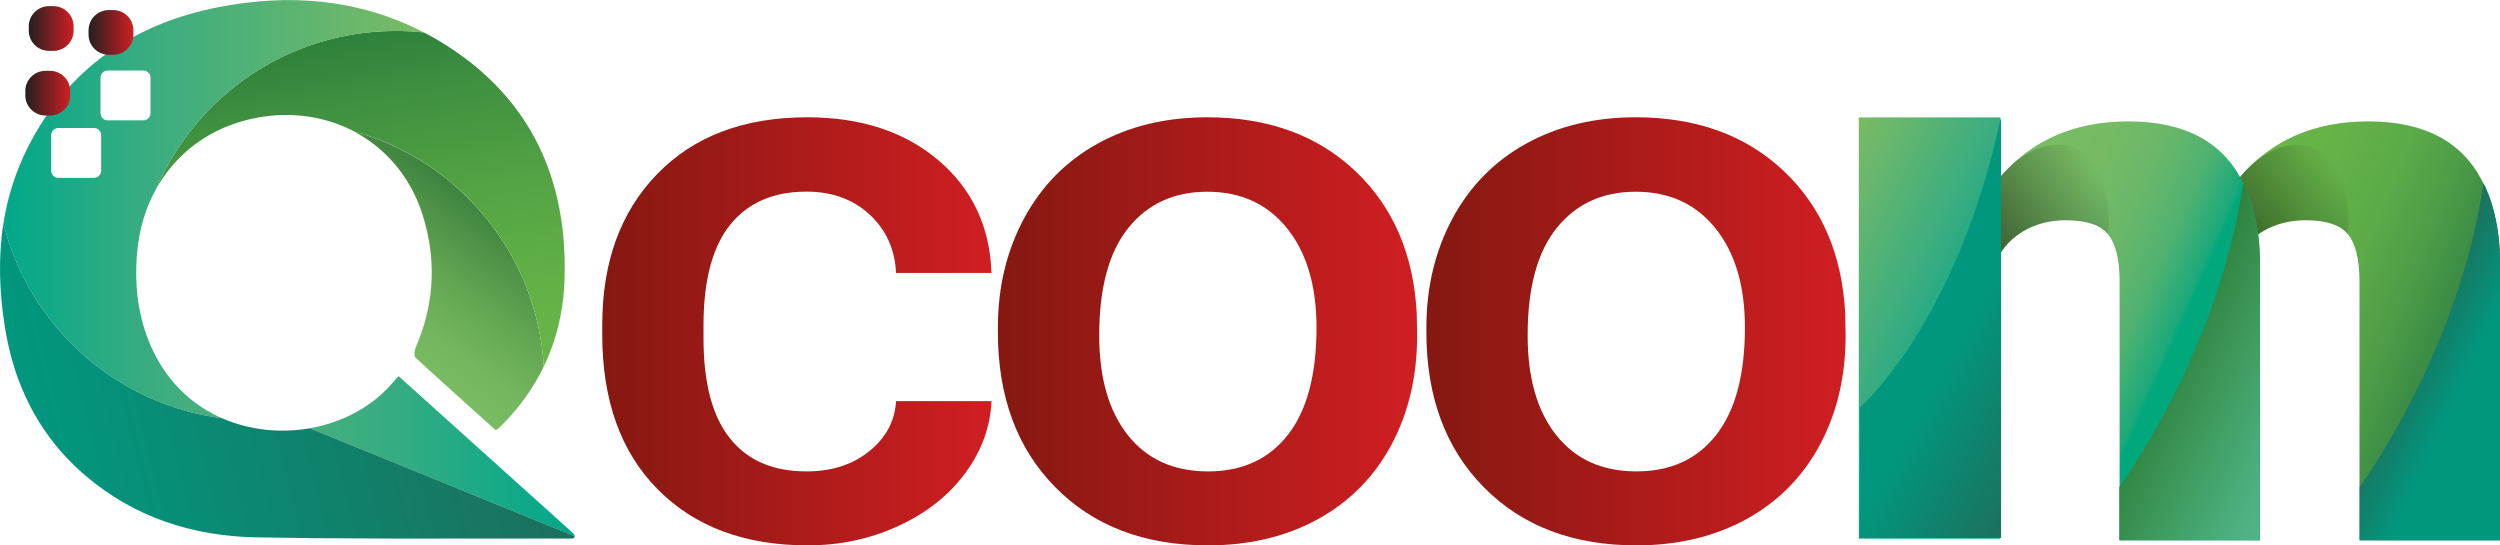 <svg width="220" height="48" viewBox="0 0 220 48" fill="none" xmlns="http://www.w3.org/2000/svg">
<g clipPath="url(#clip0_301_3253)">
<path d="M31.131 11.559C33.91 13.019 36.08 15.519 37.141 18.757C37.502 19.864 37.749 20.971 37.881 22.078C38.226 24.98 37.782 27.849 36.541 30.677C36.442 30.907 36.434 31.35 36.574 31.481C38.908 33.629 41.267 35.736 43.602 37.843C43.701 37.793 43.758 37.785 43.799 37.752C43.939 37.629 44.079 37.506 44.211 37.367C45.756 35.809 46.964 34.096 47.852 32.251C47.277 22.348 40.388 14.133 31.131 11.559Z" fill="url(#paint0_linear_301_3253)"/>
<path d="M13.72 16.659C14.994 14.355 16.918 12.543 19.319 11.412C20.667 10.78 22.171 10.362 23.782 10.19C26.438 9.92 28.969 10.42 31.131 11.551C40.388 14.125 47.277 22.34 47.852 32.251C48.05 31.85 48.222 31.44 48.386 31.03C49.192 28.988 49.628 26.791 49.685 24.455C49.924 15.847 46.783 8.829 39.41 4.074C38.719 3.624 38.012 3.222 37.297 2.853C36.483 2.763 35.661 2.722 34.831 2.722C25.352 2.722 17.206 8.469 13.72 16.659Z" fill="url(#paint1_linear_301_3253)"/>
<path d="M19.557 36.81C17.222 35.793 15.167 34.039 13.794 31.505C12.43 28.98 11.92 26.291 11.994 23.504C12.002 23.143 12.018 22.774 12.051 22.405C12.06 22.348 12.06 22.282 12.068 22.225C12.249 20.167 12.816 18.29 13.72 16.667C17.206 8.477 25.352 2.73 34.839 2.73C35.669 2.73 36.491 2.779 37.305 2.861C31.658 -0.082 25.517 -0.607 19.179 0.639C11.731 2.107 5.968 6.042 2.474 12.92C1.365 15.109 0.666 17.355 0.304 19.643C2.54 28.669 10.152 35.58 19.557 36.81ZM8.845 6.837C8.845 6.485 9.133 6.206 9.478 6.206H12.61C12.964 6.206 13.243 6.493 13.243 6.837V9.961C13.243 10.313 12.956 10.592 12.61 10.592H9.478C9.125 10.592 8.845 10.305 8.845 9.961V6.837ZM4.505 15.019V11.896C4.505 11.543 4.793 11.264 5.138 11.264H8.27C8.623 11.264 8.903 11.551 8.903 11.896V15.019C8.903 15.371 8.615 15.65 8.27 15.65H5.138C4.784 15.658 4.505 15.371 4.505 15.019Z" fill="url(#paint2_linear_301_3253)"/>
<path d="M50.491 46.975C49.57 46.147 48.658 45.327 47.745 44.499C47.137 43.958 46.537 43.409 45.929 42.868C42.361 39.654 38.801 36.449 35.209 33.219C35.16 33.178 35.118 33.137 35.069 33.096C34.905 33.276 34.773 33.432 34.642 33.58C34.568 33.661 34.502 33.743 34.428 33.825C32.603 35.891 30.022 37.203 27.26 37.687L50.557 47.188C50.573 47.115 50.557 47.033 50.491 46.975Z" fill="url(#paint3_linear_301_3253)"/>
<path d="M27.268 37.687C24.703 38.138 21.982 37.867 19.557 36.81C10.152 35.58 2.54 28.669 0.304 19.643C-0.164 22.61 -0.066 25.644 0.419 28.718C0.617 29.989 0.904 31.21 1.274 32.391C1.496 33.088 1.751 33.776 2.039 34.44C3.239 37.219 5.015 39.703 7.456 41.802C11.788 45.532 16.976 47.188 22.574 47.287C24.317 47.32 26.051 47.344 27.794 47.361C32.463 47.401 37.133 47.401 41.81 47.393C42.295 47.393 42.78 47.393 43.257 47.393C45.624 47.385 47.984 47.385 50.351 47.393C50.351 47.393 50.351 47.393 50.359 47.393C50.483 47.393 50.565 47.295 50.573 47.188L27.268 37.687Z" fill="url(#paint4_linear_301_3253)"/>
<path d="M4.389 10.166H4.011C3.025 10.166 2.228 9.37 2.228 8.387V8.01C2.228 7.026 3.025 6.231 4.011 6.231H4.389C5.376 6.231 6.173 7.026 6.173 8.01V8.387C6.173 9.37 5.376 10.166 4.389 10.166Z" fill="url(#paint5_linear_301_3253)"/>
<path d="M9.955 4.82H9.577C8.59 4.82 7.793 4.025 7.793 3.041V2.664C7.793 1.681 8.59 0.885 9.577 0.885H9.955C10.941 0.885 11.739 1.681 11.739 2.664V3.041C11.739 4.025 10.941 4.82 9.955 4.82Z" fill="url(#paint6_linear_301_3253)"/>
<path d="M4.694 4.476H4.316C3.329 4.476 2.532 3.681 2.532 2.697V2.32C2.532 1.336 3.329 0.541 4.316 0.541H4.694C5.68 0.541 6.477 1.336 6.477 2.32V2.697C6.477 3.681 5.68 4.476 4.694 4.476Z" fill="url(#paint7_linear_301_3253)"/>
<path d="M70.96 41.483C73.188 41.483 75.029 40.892 76.501 39.703C77.964 38.515 78.754 37.047 78.852 35.301H87.254C87.155 37.564 86.382 39.671 84.944 41.63C83.497 43.589 81.54 45.139 79.074 46.278C76.6 47.418 73.936 47.992 71.075 47.992C65.526 47.992 61.12 46.344 57.873 43.056C54.618 39.769 52.998 35.219 52.998 29.423V28.587C52.998 23.061 54.609 18.634 57.84 15.306C61.071 11.986 65.469 10.321 71.043 10.321C75.761 10.321 79.608 11.584 82.576 14.101C85.544 16.618 87.106 19.93 87.254 24.02H78.852C78.754 21.938 77.981 20.225 76.526 18.88C75.071 17.536 73.221 16.863 70.969 16.863C68.083 16.863 65.855 17.823 64.293 19.733C62.731 21.643 61.934 24.553 61.909 28.448V29.759C61.909 33.703 62.682 36.637 64.236 38.572C65.781 40.515 68.026 41.483 70.96 41.483Z" fill="url(#paint8_linear_301_3253)"/>
<path d="M87.813 28.825C87.813 25.267 88.585 22.061 90.123 19.208C91.66 16.355 93.83 14.158 96.617 12.625C99.404 11.092 102.61 10.321 106.227 10.321C111.587 10.321 115.927 11.896 119.265 15.052C122.602 18.208 124.403 22.397 124.674 27.611L124.707 29.521C124.707 33.104 123.959 36.301 122.454 39.121C120.95 41.942 118.796 44.122 116.001 45.672C113.198 47.213 109.967 47.992 106.301 47.992C100.703 47.992 96.222 46.287 92.86 42.868C89.498 39.458 87.813 34.908 87.813 29.218V28.825ZM96.732 29.53C96.732 33.268 97.579 36.195 99.264 38.31C100.949 40.425 103.3 41.483 106.309 41.483C109.318 41.483 111.661 40.408 113.338 38.261C115.015 36.113 115.853 32.965 115.853 28.825C115.853 25.152 114.99 22.241 113.264 20.094C111.537 17.946 109.194 16.872 106.235 16.872C103.325 16.872 101.015 17.929 99.305 20.044C97.587 22.16 96.732 25.324 96.732 29.53Z" fill="url(#paint9_linear_301_3253)"/>
<path d="M125.521 28.825C125.521 25.267 126.293 22.061 127.83 19.208C129.368 16.355 131.538 14.158 134.325 12.625C137.112 11.092 140.318 10.321 143.935 10.321C149.286 10.321 153.635 11.896 156.973 15.052C160.31 18.208 162.11 22.397 162.382 27.611L162.415 29.521C162.415 33.104 161.667 36.301 160.162 39.121C158.658 41.942 156.504 44.122 153.709 45.672C150.906 47.213 147.675 47.992 144.009 47.992C138.41 47.992 133.93 46.287 130.568 42.868C127.206 39.458 125.521 34.908 125.521 29.218V28.825ZM134.432 29.53C134.432 33.268 135.278 36.195 136.964 38.31C138.649 40.425 141 41.483 144.009 41.483C147.017 41.483 149.36 40.408 151.037 38.261C152.714 36.113 153.553 32.965 153.553 28.825C153.553 25.152 152.69 22.241 150.963 20.094C149.237 17.946 146.894 16.872 143.935 16.872C141.025 16.872 138.715 17.929 137.005 20.044C135.287 22.16 134.432 25.324 134.432 29.53Z" fill="url(#paint10_linear_301_3253)"/>
<path d="M219.992 22.823V47.549H207.636V24.767C207.636 22.873 207.307 21.495 206.65 20.651C205.992 19.807 204.734 19.38 202.885 19.38C200.517 19.38 198.339 20.372 197.097 22.356L197.106 15.601C199.909 12.322 203.674 10.682 208.401 10.682C213.399 10.682 216.769 12.502 218.529 16.134C218.529 16.134 219.934 18.544 219.992 22.823Z" fill="url(#paint11_linear_301_3253)"/>
<g opacity="0.7">
<path opacity="0.7" d="M206.624 20.651C205.967 19.807 204.709 19.38 202.859 19.38C200.492 19.38 198.314 20.372 197.073 22.356L197.081 15.601C200.928 10.887 207.15 11.666 206.624 20.528" fill="url(#paint12_linear_301_3253)"/>
</g>
<path d="M218.545 16.126C218.545 16.126 219.951 18.536 220.008 22.815V47.541H207.653V42.86C207.653 42.852 216.383 31.03 218.545 16.126Z" fill="url(#paint13_linear_301_3253)"/>
<path d="M198.881 22.823V47.549H186.525V24.767C186.525 22.873 186.197 21.495 185.539 20.651C184.881 19.807 183.624 19.38 181.774 19.38C179.406 19.38 177.228 20.372 175.987 22.356L175.995 15.601C178.798 12.322 182.563 10.682 187.29 10.682C192.288 10.682 195.658 12.502 197.418 16.134C197.418 16.134 198.823 18.544 198.881 22.823Z" fill="url(#paint14_linear_301_3253)"/>
<path d="M197.393 16.126C197.393 16.126 198.799 18.536 198.857 22.815V47.541H186.501V42.86C186.501 42.86 195.231 31.038 197.393 16.126Z" fill="url(#paint15_linear_301_3253)"/>
<g opacity="0.7">
<path opacity="0.7" d="M185.53 20.651C184.872 19.807 183.615 19.38 181.765 19.38C179.398 19.38 177.22 20.372 175.979 22.356L175.987 15.601C179.834 10.887 186.056 11.666 185.53 20.528" fill="url(#paint16_linear_301_3253)"/>
</g>
<path d="M176.003 10.33H163.574V47.402H176.003V10.33Z" fill="url(#paint17_linear_301_3253)"/>
<path d="M176.094 10.264V47.336H163.672V35.859C163.672 35.859 172.197 28.529 176.094 10.264Z" fill="url(#paint18_linear_301_3253)"/>
</g>
<defs>
<linearGradient id="paint0_linear_301_3253" x1="33.436" y1="30.473" x2="42.467" y2="18.008" gradientUnits="userSpaceOnUse">
<stop stop-color="#79BC62"/>
<stop offset="0.224" stop-color="#74B65E"/>
<stop offset="0.509" stop-color="#64A854"/>
<stop offset="0.826" stop-color="#4C9146"/>
<stop offset="1" stop-color="#3D833E"/>
</linearGradient>
<linearGradient id="paint1_linear_301_3253" x1="34.497" y1="34.606" x2="29.008" y2="3.389" gradientUnits="userSpaceOnUse">
<stop offset="0.011" stop-color="#68B548"/>
<stop offset="0.234" stop-color="#63B047"/>
<stop offset="0.519" stop-color="#54A344"/>
<stop offset="0.836" stop-color="#3D8E3F"/>
<stop offset="1" stop-color="#2E813C"/>
</linearGradient>
<linearGradient id="paint2_linear_301_3253" x1="37.302" y1="18.404" x2="0.305" y2="18.404" gradientUnits="userSpaceOnUse">
<stop stop-color="#79BC62"/>
<stop offset="0.13" stop-color="#6EB86A"/>
<stop offset="0.686" stop-color="#36AC82"/>
<stop offset="1" stop-color="#00A88A"/>
</linearGradient>
<linearGradient id="paint3_linear_301_3253" x1="4.32772e-05" y1="40.141" x2="50.569" y2="40.141" gradientUnits="userSpaceOnUse">
<stop stop-color="#79BC62"/>
<stop offset="0.13" stop-color="#6EB86A"/>
<stop offset="0.686" stop-color="#36AC82"/>
<stop offset="1" stop-color="#00A88A"/>
</linearGradient>
<linearGradient id="paint4_linear_301_3253" x1="2.902" y1="39.093" x2="45.857" y2="28.354" gradientUnits="userSpaceOnUse">
<stop stop-color="#01977F"/>
<stop offset="1" stop-color="#1C705C"/>
</linearGradient>
<linearGradient id="paint5_linear_301_3253" x1="2.228" y1="8.195" x2="6.177" y2="8.195" gradientUnits="userSpaceOnUse">
<stop stop-color="#231F20"/>
<stop offset="1" stop-color="#D01E22"/>
</linearGradient>
<linearGradient id="paint6_linear_301_3253" x1="7.789" y1="2.854" x2="11.738" y2="2.854" gradientUnits="userSpaceOnUse">
<stop stop-color="#231F20"/>
<stop offset="1" stop-color="#D01E22"/>
</linearGradient>
<linearGradient id="paint7_linear_301_3253" x1="2.531" y1="2.511" x2="6.48" y2="2.511" gradientUnits="userSpaceOnUse">
<stop stop-color="#231F20"/>
<stop offset="1" stop-color="#D01E22"/>
</linearGradient>
<linearGradient id="paint8_linear_301_3253" x1="52.987" y1="29.163" x2="87.249" y2="29.163" gradientUnits="userSpaceOnUse">
<stop stop-color="#851811"/>
<stop offset="1" stop-color="#D01E22"/>
</linearGradient>
<linearGradient id="paint9_linear_301_3253" x1="87.815" y1="29.163" x2="124.718" y2="29.163" gradientUnits="userSpaceOnUse">
<stop stop-color="#851811"/>
<stop offset="1" stop-color="#D01E22"/>
</linearGradient>
<linearGradient id="paint10_linear_301_3253" x1="125.52" y1="29.163" x2="162.423" y2="29.163" gradientUnits="userSpaceOnUse">
<stop stop-color="#851811"/>
<stop offset="1" stop-color="#D01E22"/>
</linearGradient>
<linearGradient id="paint11_linear_301_3253" x1="194.145" y1="22.908" x2="224.92" y2="35.376" gradientUnits="userSpaceOnUse">
<stop offset="0.011" stop-color="#68B548"/>
<stop offset="0.215" stop-color="#65B248"/>
<stop offset="0.376" stop-color="#5CAA48"/>
<stop offset="0.523" stop-color="#4D9C47"/>
<stop offset="0.66" stop-color="#388A45"/>
<stop offset="0.715" stop-color="#2D8144"/>
</linearGradient>
<linearGradient id="paint12_linear_301_3253" x1="196.55" y1="21.611" x2="205.834" y2="15.093" gradientUnits="userSpaceOnUse">
<stop stop-color="#020203"/>
<stop offset="1" stop-color="#020203" stop-opacity="0"/>
</linearGradient>
<linearGradient id="paint13_linear_301_3253" x1="224.803" y1="37.276" x2="211.549" y2="31.078" gradientUnits="userSpaceOnUse">
<stop offset="0.587" stop-color="#01977F"/>
<stop offset="1" stop-color="#1C705C"/>
</linearGradient>
<linearGradient id="paint14_linear_301_3253" x1="173.036" y1="22.227" x2="204.008" y2="36.055" gradientUnits="userSpaceOnUse">
<stop stop-color="#79BC62"/>
<stop offset="0.212" stop-color="#76BB64"/>
<stop offset="0.35" stop-color="#69B769"/>
<stop offset="0.467" stop-color="#51B271"/>
<stop offset="0.572" stop-color="#1BAA7A"/>
<stop offset="0.587" stop-color="#00A87C"/>
</linearGradient>
<linearGradient id="paint15_linear_301_3253" x1="203.654" y1="37.28" x2="190.4" y2="31.083" gradientUnits="userSpaceOnUse">
<stop offset="0.011" stop-color="#50B589"/>
<stop offset="0.202" stop-color="#4BAE7D"/>
<stop offset="0.548" stop-color="#409C60"/>
<stop offset="1" stop-color="#2E813C"/>
</linearGradient>
<linearGradient id="paint16_linear_301_3253" x1="175.457" y1="21.611" x2="184.74" y2="15.093" gradientUnits="userSpaceOnUse">
<stop stop-color="#020203"/>
<stop offset="1" stop-color="#020203" stop-opacity="0"/>
</linearGradient>
<linearGradient id="paint17_linear_301_3253" x1="157.447" y1="22.86" x2="182.106" y2="34.919" gradientUnits="userSpaceOnUse">
<stop stop-color="#79BC62"/>
<stop offset="0.081" stop-color="#6EB86A"/>
<stop offset="0.426" stop-color="#36AC82"/>
<stop offset="0.62" stop-color="#00A88A"/>
</linearGradient>
<linearGradient id="paint18_linear_301_3253" x1="166.755" y1="27.071" x2="182.498" y2="35.821" gradientUnits="userSpaceOnUse">
<stop offset="0.335" stop-color="#01977F"/>
<stop offset="1" stop-color="#1C705C"/>
</linearGradient>
<clipPath id="clip0_301_3253">
<rect width="220" height="48" fill="white"/>
</clipPath>
</defs>
</svg>
